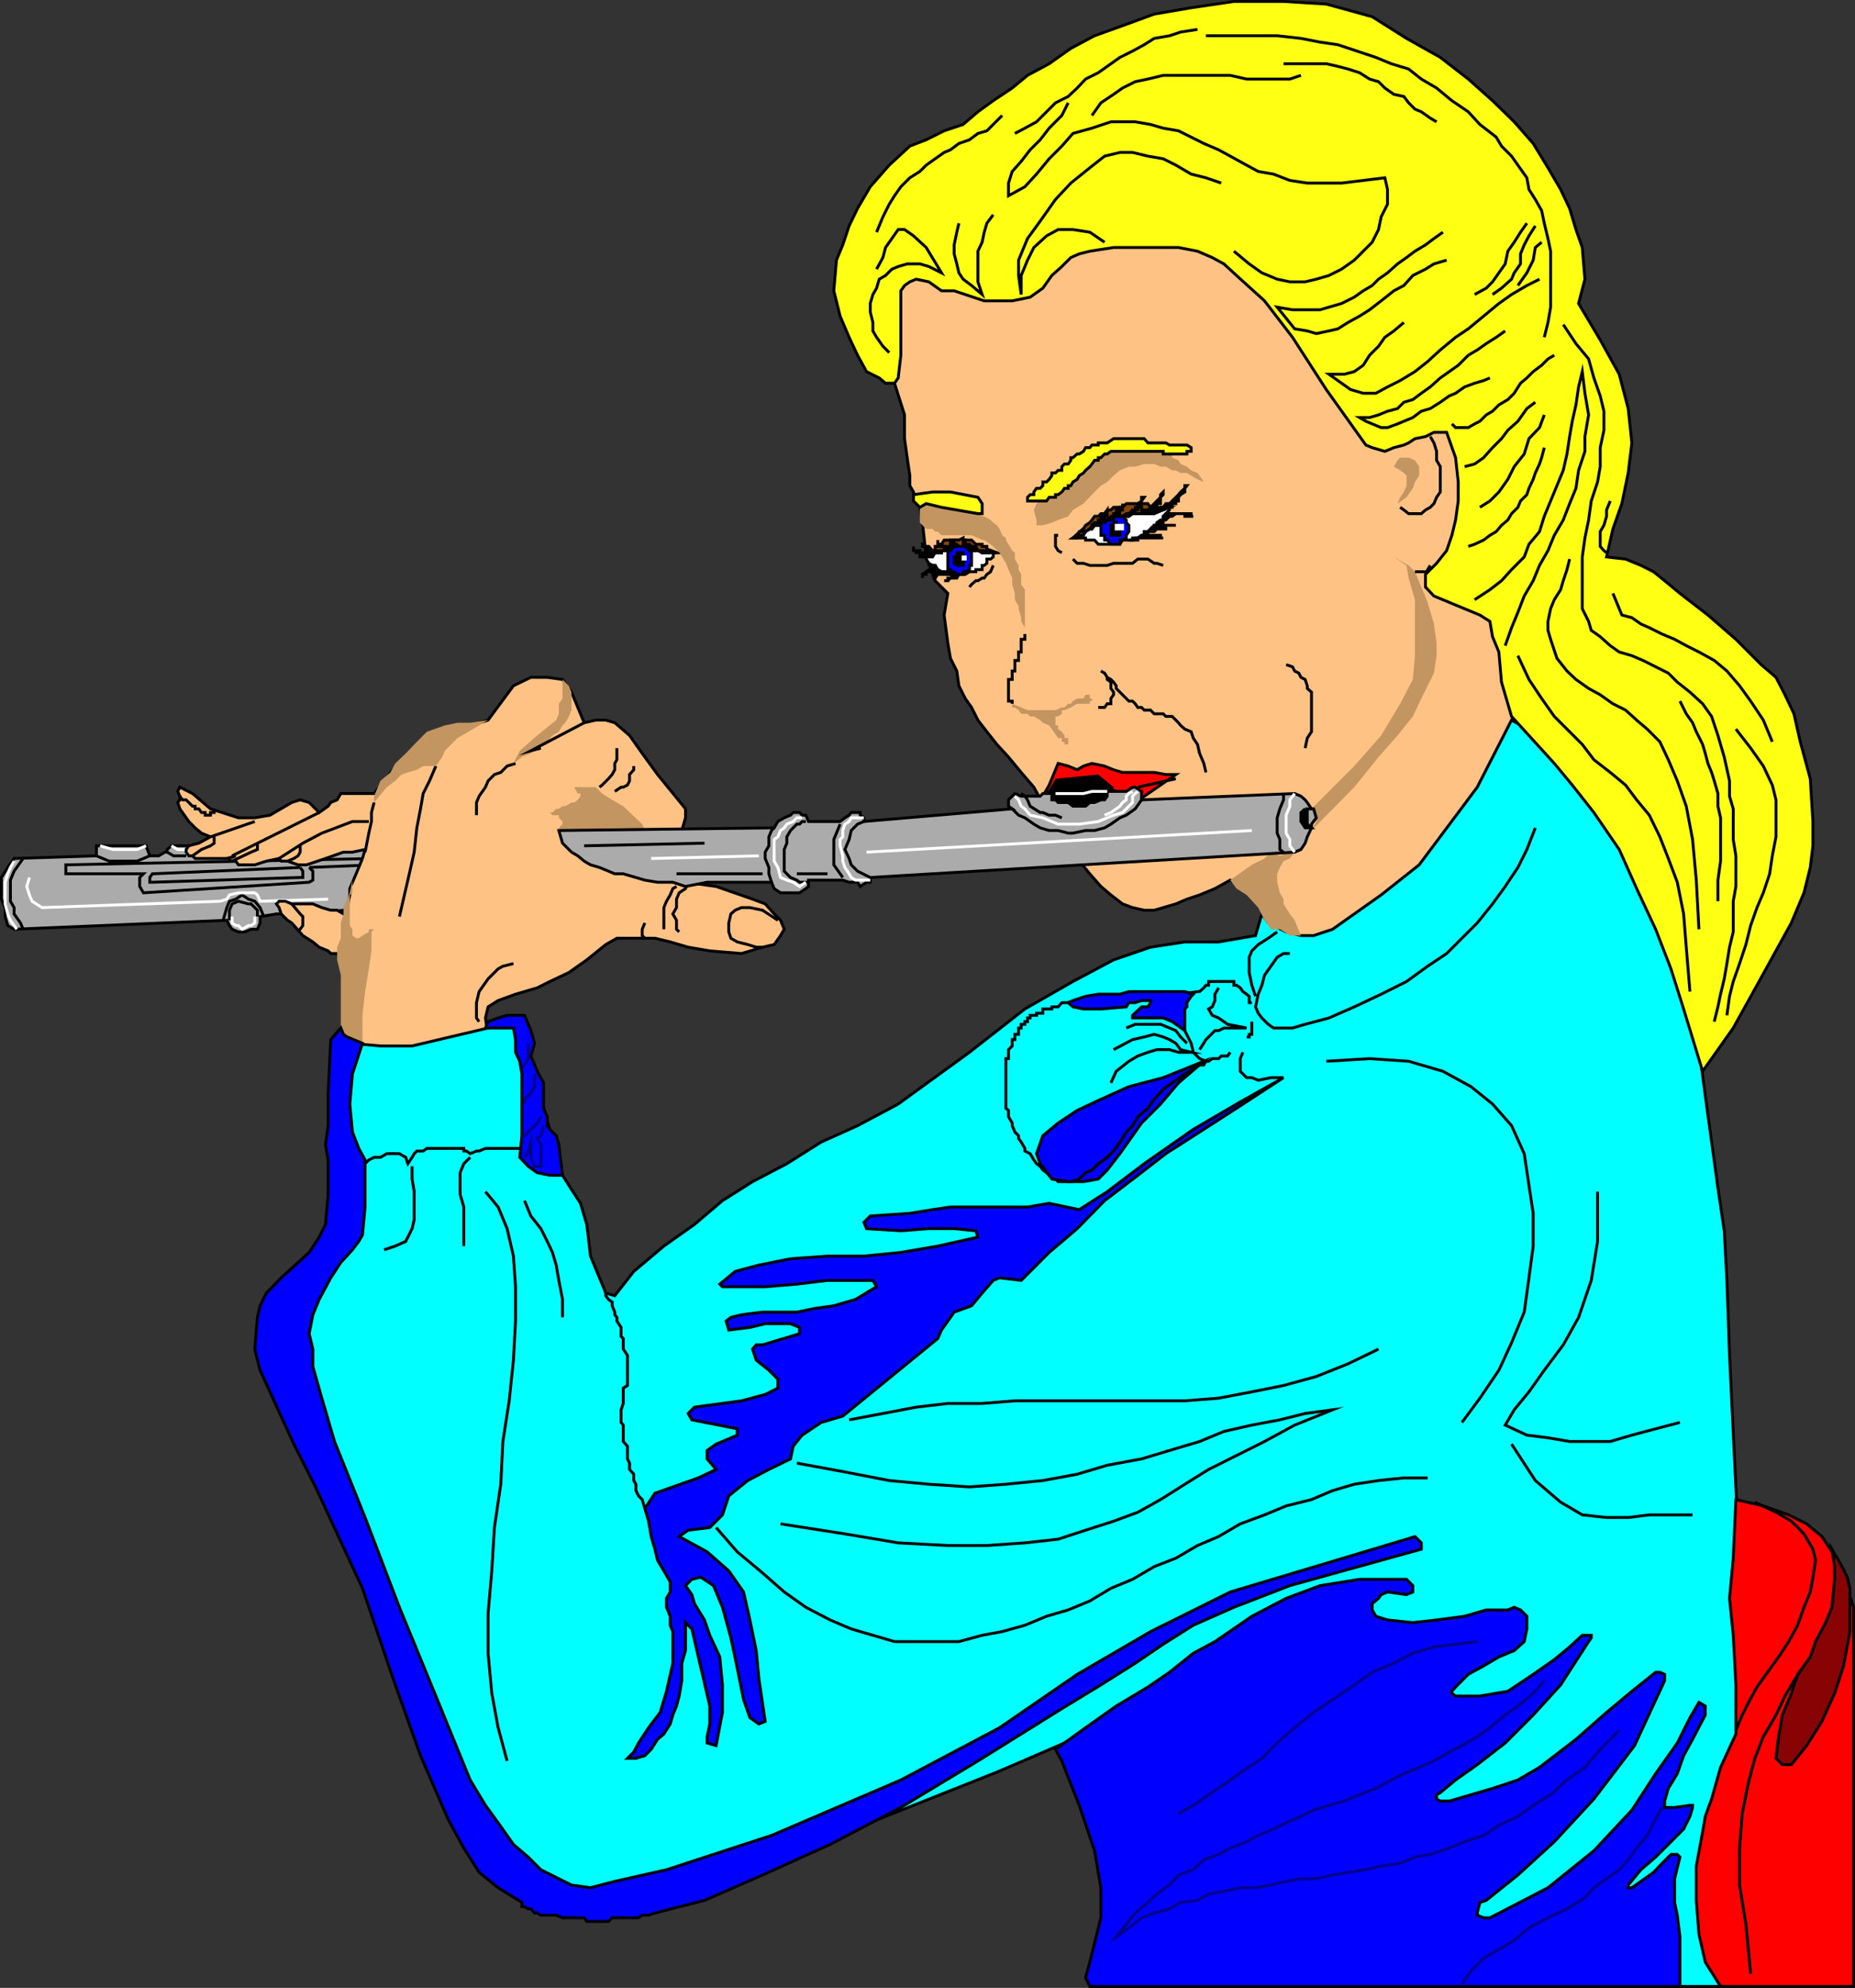 <svg xmlns="http://www.w3.org/2000/svg" width="351.442" height="376.442"><rect width="100%" height="100%" fill="#333333" stroke="none"/><path fill="#ababab" d="m73.971 158.971-34.097 1.2H32.47l-.8.699v.5h-.399l-1.2.699h-1.698l-.704-1.899h-9.398v1.899l-15.602.5-1.199 1.703-1.199 1.898v4.102l.7 1.598v1.699l.5 1.703 1.198.7 40.301-1.7.5 1 .5.7 1.2.5h1.203l1.199-.5h1.199l.5-1.2v-1.203l3.102-.5h2.898l17.5-1.2 1.2-12.898"/><path fill="none" stroke="#000" stroke-miterlimit="10" stroke-width=".544" d="m73.971 158.971-34.097 1.2H32.47l-.8.699v.5h-.399l-1.2.699h-1.698l-.704-1.899h-9.398v1.899l-15.602.5-1.199 1.703-1.199 1.898v4.102l.7 1.598v1.699l.5 1.703 1.198.7 40.301-1.7.5 1 .5.7 1.2.5h1.203l1.199-.5h1.199l.5-1.2v-1.203l3.102-.5h2.898l17.5-1.2zm0 0"/><path fill="none" stroke="#000" stroke-miterlimit="10" stroke-width=".544" d="M4.374 162.569 2.67 164.97l-.699 1.7v4l.7 1.199v1.199l1.203 1.703.5 1.2m52.5-11.699-28 1.2-.5.698v.899h.5l28-.899h.5v-1.199l-.5-.699"/><path fill="none" stroke="#000" stroke-miterlimit="10" stroke-width=".544" d="m58.573 164.272.699.7v1.698l-.7.399-31.402 2-.699-1.2v-1.699l.7-.699h-14.7v-1.699l58.403-1.203v1.203l-12.301.5m-16.301 10 .7-2.402.5-1.2 1.198-.398 1.204-.8 1.199.8 1.199.398 1 1.2.7 1.699"/><path fill="none" stroke="#000" stroke-miterlimit="10" stroke-width=".544" d="M48.772 173.569v-1.2l-1.2-1.199h-.5l-1.902-.5-1.199.5-.5 1.2v1.902m-15.097-12.203-1.204.5-1.199.5h-5.3l-2.399-1m17 0h-2.398l-1.204-.7"/><path fill="none" stroke="#fff" stroke-miterlimit="10" stroke-width=".544" d="m2.67 163.069-.699 1.203-.5 1.2-.5 1.597v4.101l.5 1.899.5 1.203 1.2 1.7m58.999-5.7-12.898.398-.5-1.199-.5-.402H45.17l-1.699.402-.5.801-1.199.398-33.8 1.2-1.9-1.2-.5-1.199-.5-1.601.5-1.7m22.098-6-1.699.7h-4.597l-2.403-.7m13.5 0 1.2.7h1.601m13 12.699v1.203l-.7.5h-.5l-1.198.7-.704-.7h-.5l-.699-.5v-1.203"/><path fill="#ffc285" d="m65.772 199.971-.7-17.5-1.198-1.902H62.67l-.5-.5-1.699-.7-1.199-1-1.898-1.199-2.102-2.398-.8-.5-1.2-1.203-.398-1.2-.5-.699.5-.5h1.199l1.199.5h4l1.7.7 1.698.5h1.204l1.199.699v-.7l.699-.5.5-2.398v-1.199l1.2-2.8.5-1.2.698-1.703.5-1.7-2.398.5h-1.7l-3.402 1.2-3.597 1.203H56.47l-2-.703h-1.199l-.398-.5-2.403.5-2.199.703H45.17l-.5-.703h-1.199v-.5l1.2-.5-1.7.5h-6l-.5-.5h-.699l-.5-.7v-.5l.5-.699 1.898-.5 2.204-1.199-1.704-.699-1.199-1-1.199-1.203-1.2-1.7-.5-.699-.402-1.199.403-.5v-.699l-.403-.902.403-.801 2.398 1.203 3.403 2.898 5.296 1.7h3.102l2.898-.5 4.102-2.399 1.602-.5 1.699.5 1.898 1.899 1.7-1.2.5-.699 1.203-.5.699-1.199h6.3l3.598-4.5 7.602-6 10.398-3.402 4.801-6.5 3.3-1.598h3.098l2.903.398 1.699 2.399 2.398 5.8 2.204-.5h1.898l1.7.5 2.8 2.403 2.398 3.398 2.903 4 5.3 6.5v1.7l-.703 2.402-.5 1.7-.5 1.898-1.199 5.8 8.7 1.2 6.902 2.402 2.398.898 1.7 1.899 1.203 1.203.699 1.7-.7 1.198-1.203 1.7-2.199.5-4 1.199-6-.5-4.097-.7-3.403-1-2.898-.699h-7.2l-2.101 1.2-3.602 2.902-3.398 2.398-3.602 1.7-2.398 1.199-4.102 1.203-3.296 1.2-1.903 1.198-.5 2.102.5 3.598-26.699 3.601"/><path fill="none" stroke="#000" stroke-miterlimit="10" stroke-width=".544" d="m65.772 199.971-.7-17.5-1.198-1.902H62.67l-.5-.5-1.699-.7-1.199-1-1.898-1.199-2.102-2.398-.8-.5-1.2-1.203-.398-1.2-.5-.699.5-.5h1.199l1.199.5h4l1.7.7 1.698.5h1.204l1.199.699v-.7l.699-.5.5-2.398v-1.199l1.2-2.8.5-1.2.698-1.703.5-1.7-2.398.5h-1.7l-3.402 1.2-3.597 1.203H56.47l-2-.703h-1.199l-.398-.5-2.403.5-2.199.703H45.17l-.5-.703h-1.199v-.5l1.2-.5-1.7.5h-6l-.5-.5h-.699l-.5-.7v-.5l.5-.699 1.898-.5 2.204-1.199-1.704-.699-1.199-1-1.199-1.203-1.2-1.7-.5-.699-.402-1.199.403-.5v-.699l-.403-.902.403-.801 2.398 1.203 3.403 2.898 5.296 1.7h3.102l2.898-.5 4.102-2.399 1.602-.5 1.699.5 1.898 1.899 1.7-1.2.5-.699 1.203-.5.699-1.199h6.3l3.598-4.5 7.602-6 10.398-3.402 4.801-6.5 3.3-1.598h3.098l2.903.398 1.699 2.399 2.398 5.8 2.204-.5h1.898l1.7.5 2.8 2.403 2.398 3.398 2.903 4 5.3 6.5v1.7l-.703 2.402-.5 1.7-.5 1.898-1.199 5.8 8.7 1.2 6.902 2.402 2.398.898 1.7 1.899 1.203 1.203.699 1.7-.7 1.198-1.203 1.7-2.199.5-4 1.199-6-.5-4.097-.7-3.403-1-2.898-.699h-7.2l-2.101 1.2-3.602 2.902-3.398 2.398-3.602 1.7-2.398 1.199-4.102 1.203-3.296 1.2-1.903 1.198-.5 2.102.5 3.598zm0 0"/><path fill="#ffc285" d="m252.471 184.67-10-8.699-2.199-2.902-2.398-3.598-4.801-2.8-2.903 1.601-2.898 1.2-2.398.8-2.102.898-2.398.7-1.704.5h-1.898l-2.2-.5-1.902-.7-2.199-1.699-1.898-1.601-2.102-2.399-2.398-2.902-2.403-3.598-2.898-4.601-2.898-5.301-2.403-2.797-2.398-2.902-2.2-2.399-1.902-2.402-1.699-2.2-1.2-2.398-1.198-1.699-1.204-2.402-.398-2.801-1.2-2.399-.5-2.898-.698-5.3.699-4.102-2.403-2.399-1.699-4.5-.699-6.5-.5-2.902-.7-1.2-.5-1.699-.698-1.199V90.07l-.5-3.399-.5-3.601v-4.5l-1.903-6 .7-16.297.5-2.902 1.203-7 1.199-6.5L277.47 43.47l6 68.899 1 7.699.7 7 .5 3.3.703 4.102 1.199 6.5 2.898 6.899-38 36.8"/><path fill="none" stroke="#000" stroke-miterlimit="10" stroke-width=".544" d="m252.471 184.67-10-8.699-2.199-2.902-2.398-3.598-4.801-2.8-2.903 1.601-2.898 1.2-2.398.8-2.102.898-2.398.7-1.704.5h-1.898l-2.2-.5-1.902-.7-2.199-1.699-1.898-1.601-2.102-2.399-2.398-2.902-2.403-3.598-2.898-4.601-2.898-5.301-2.403-2.797-2.398-2.902-2.2-2.399-1.902-2.402-1.699-2.2-1.2-2.398-1.198-1.699-1.204-2.402-.398-2.801-1.2-2.399-.5-2.898-.698-5.3.699-4.102-2.403-2.399-1.699-4.5-.699-6.5-.5-2.902-.7-1.2-.5-1.699-.698-1.199V90.07l-.5-3.399-.5-3.601v-4.5l-1.903-6 .7-16.297.5-2.902 1.203-7 1.199-6.5L277.47 43.47l6 68.899 1 7.699.7 7 .5 3.3.703 4.102 1.199 6.5 2.898 6.899zm0 0"/><path fill="#0ff" d="m308.471 162.069 4 8.601 5.301 12.301 3.602 11.7 1.699 12.8 2.398 17.5 1.2 8.098.5 9.402.5 14.2 3.101 64.5-.7 55h-122l1.2-5.801 1.7-7.7-.5-12.699-7.2-20.601-13.898 6-21.602 8.601-31.398 12.301-14.204 6-20.398-1.203-13.398-14.2-15.602-44.199-20.398-45.601 12.699-23.2 1.199-36.3 5.8.5h6l14.4-3.399 6-1.199 8.1 29.098 1.2 1.902 2.2 3.399 1.198 4 .704 6 2.898 7 1.7.5 3.6-4.598 5.7-4.8 5.8-4.102 5.302-4.5 5.699-3.598 6.5-3.402 6.5-4.098 6.898-3.102 7.7-4.101 13.5-9.797 10.5-8.203 9.101-5.2 7.7-4.097 7-2.402 6.5-1h6.402l7-1.2 1.199-4.101 1.199 1.703 3.398 1.7 2.801.698h2.403l3.597-1.199 3.403-2.402 5.796-4.098 7.204-5.699 11-14.703 6.5-12.7 6.199 3.403 9.398 12.2 2.403 2.898 2.398 3.601 1.7 3.598"/><path fill="none" stroke="#000" stroke-miterlimit="10" stroke-width=".544" d="m308.471 162.069 4 8.601 5.301 12.301 3.602 11.7 1.699 12.8 2.398 17.5 1.2 8.098.5 9.402.5 14.2 3.101 64.5-.7 55h-122l1.2-5.801 1.7-7.7-.5-12.699-7.2-20.601-13.898 6-21.602 8.601-31.398 12.301-14.204 6-20.398-1.203-13.398-14.2-15.602-44.199-20.398-45.601 12.699-23.2 1.199-36.3 5.8.5h6l14.4-3.399 6-1.199 8.1 29.098 1.2 1.902 2.2 3.399 1.198 4 .704 6 2.898 7 1.7.5 3.6-4.598 5.7-4.8 5.8-4.102 5.302-4.5 5.699-3.598 6.5-3.402 6.5-4.098 6.898-3.102 7.7-4.101 13.5-9.797 10.5-8.203 9.101-5.2 7.7-4.097 7-2.402 6.5-1h6.402l7-1.2 1.199-4.101 1.199 1.703 3.398 1.7 2.801.698h2.403l3.597-1.199 3.403-2.402 5.796-4.098 7.204-5.699 11-14.703 6.5-12.7 6.199 3.403 9.398 12.2 2.403 2.898 2.398 3.601zm0 0"/><path fill="none" stroke="#000" stroke-miterlimit="10" stroke-width=".544" d="M237.17 193.471v2.399h-.5v.5h-.5m-3.097 2.902-.5.7h-1.2l-.5.5h-1.203l-.699.5h-.5l-.398.698h-.801"/><path fill="none" stroke="#000" stroke-miterlimit="10" stroke-width=".544" d="m224.471 195.17 1.2 2.399.402 1.703 1.199 1.2 1.2.5"/><path fill="red" d="m328.874 283.971 5.199 1.2 4.8 1.699 3.399 1.699 2.898 2.402 1.903 2.899 1.699 3.601 1.2 3.301 1.198 3.598v71.8h-25.199l-2.898-4.601-1.2-5.297-.5-6.402v-6.5l1.2-6.5.5-2.899 1.199-3.3 1.7-6 2.902-6.301v-9.301l-.5-9.399-.704-7 .704-7.601.5-11.098"/><path fill="none" stroke="#000" stroke-miterlimit="10" stroke-width=".544" d="m328.874 283.971 5.199 1.2 4.8 1.699 3.399 1.699 2.898 2.402 1.903 2.899 1.699 3.601 1.2 3.301 1.198 3.598v71.8h-25.199l-2.898-4.601-1.2-5.297-.5-6.402v-6.5l1.2-6.5.5-2.899 1.199-3.3 1.7-6 2.902-6.301v-9.301l-.5-9.399-.704-7 .704-7.601zM114.772 244.87v.5l.5.699.7.5v.703l.5 1.2v.5l.402.5v.698l.796 1.2v1.699l.403.402v2l.8 1.2v5.699l-.8.5v2.902l-.403 1.2v2.398l.403.5v3.101l.8.899v2.402l.399.797v1.203l.8.898v1.2l.4.699v1.203l.5 1 .698.7.5 1.698"/><path fill="#fff" d="m210.971 96.569 10.602-.5v.5l-.7.703-.5.5v.7h-.5l-.703.5v.5h-.5l-1.898 1.898h-.5l-.7.5h-1v.402h-1.902l-.5.797h-4.097l-.7-.797h-1.703v-.402h-2.398l3.2-2.899 4.5-2.402"/><path fill="none" stroke="#000" stroke-miterlimit="10" stroke-width=".544" d="m210.971 96.569 10.602-.5v.5l-.7.703-.5.5v.7h-.5l-.703.5v.5h-.5l-1.898 1.898h-.5l-.7.5h-1v.402h-1.902l-.5.797h-4.097l-.7-.797h-1.703v-.402h-2.398l3.2-2.899zm0 0"/><path fill="#fff" d="M182.471 108.772h-2.898v-.5h-1.2l-.703-.402-.5-.801h-.5l-.699-.399-.5-.8v-.399l7-3.199 6.403 2.398h-.704v.801l-.5.399h-.699v.8l-.5.399h-.398v.8h-1.2v.403h-1.203l-.796.5h-.403"/><path fill="none" stroke="#000" stroke-miterlimit="10" stroke-width=".544" d="M182.471 108.772h-2.898v-.5h-1.2l-.703-.402-.5-.801h-.5l-.699-.399-.5-.8v-.399l7-3.199 6.403 2.398h-.704v.801l-.5.399h-.699v.8l-.5.399h-.398v.8h-1.2v.403h-1.203l-.796.5zm0 0"/><path fill="#00f" d="M210.971 103.069h1.2v-.797h.5l.703-.402v-.5l.5-.7v-1.199l-.5-.5v-.5l-.704-.699-.5-.5h-2.398v.5h-.5v.7l-.7.5v2.398h.7v.902h.5l.7.797h.5"/><path fill="none" stroke="#000" stroke-miterlimit="10" stroke-width=".544" d="M210.971 103.069h1.2v-.797h.5l.703-.402v-.5l.5-.7v-1.199l-.5-.5v-.5l-.704-.699-.5-.5h-2.398v.5h-.5v.7l-.7.5v2.398h.7v.902h.5l.7.797zm0 0"/><path fill="#00f" d="M181.67 108.772h.801v-.5h.403l.796-.402v-.801h.403v-2.797h-.403v-.8h-.796v-.403h-.403l-.8-.797h-.399v.797h-.5l-.7.402-.5.801v3.598h.5v.402h.7l.5.5h.398"/><path fill="none" stroke="#000" stroke-miterlimit="10" stroke-width=".544" d="M181.67 108.772h.801v-.5h.403l.796-.402v-.801h.403v-2.797h-.403v-.8h-.796v-.403h-.403l-.8-.797h-.399v.797h-.5l-.7.402-.5.801v3.598h.5v.402h.7l.5.5zm0 0"/><path d="M210.971 101.37h1.2v-1.9h-.7v-.5h-.5v.5h-.5v1.899h.5"/><path fill="none" stroke="#000" stroke-miterlimit="10" stroke-width=".544" d="M210.971 101.37h1.2v-1.9h-.7v-.5h-.5v.5h-.5v1.899zm0 0"/><path d="M181.67 107.069h.801v-.399l.403-.8h-.403v-1.2h-1.199v.801h-.5v1.2l.5.398h.398"/><path fill="none" stroke="#000" stroke-miterlimit="10" stroke-width=".544" d="M181.67 107.069h.801v-.399l.403-.8h-.403v-1.2h-1.199v.801h-.5v1.2l.5.398zm0 0"/><path fill="#fff" d="M182.471 105.87h.403v-.399h-.403v.399"/><path fill="none" stroke="#fff" stroke-miterlimit="10" stroke-width=".544" d="M182.471 105.87h.403v-.399h-.403zm0 0"/><path fill="#fff" d="M212.17 100.17h.5v-.699h-1.199v.7h.7"/><path fill="none" stroke="#fff" stroke-miterlimit="10" stroke-width=".544" d="M212.17 100.17h.5v-.699h-1.199v.7zm0 0"/><path fill="#884304" d="M203.272 101.87h.8v-.5h1.2l.398-.7.801-.5h.403l.5-.699h.699v-.5h1.199l.5-.5h.7l.5-.699h2.902l.699-.5h4.097l.5-.703h1.204l1.199-.5h-3.602l-.5-.7h-4.097l-.704.7h-1.699l-.5.5h-.699l-.5.703h-.7l-.5.5h-.698l-.5.7-.403.5-.8.5-.399.698v.5h-.8l-.4.7-.8.5"/><path fill="none" stroke="#000" stroke-miterlimit="10" stroke-width=".544" d="M203.272 101.87h.8v-.5h1.2l.398-.7.801-.5h.403l.5-.699h.699v-.5h1.199l.5-.5h.7l.5-.699h2.902l.699-.5h4.097l.5-.703h1.204l1.199-.5h-3.602l-.5-.7h-4.097l-.704.7h-1.699l-.5.5h-.699l-.5.703h-.7l-.5.5h-.698l-.5.7-.403.5-.8.5-.399.698v.5h-.8l-.4.7zm0 0"/><path fill="#884304" d="M175.471 105.471h1.2l.5-.8h1.203v-.399h1.699l.699-.8h2.102l.796.8h1.602l.8.398h2.802-.704l-.5-.398h-.699v-.8h-.898v-.403h-1.2l-.8-.797h-1.602v-.402l-.8.402h-2.797l-.5.797h-.704v.402h-.5v.801h-.5l-.699.398-.5.801"/><path fill="none" stroke="#000" stroke-miterlimit="10" stroke-width=".544" d="M175.471 105.471h1.2l.5-.8h1.203v-.399h1.699l.699-.8h2.102l.796.8h1.602l.8.398h2.802-.704l-.5-.398h-.699v-.8h-.898v-.403h-1.2l-.8-.797h-1.602v-.402l-.8.402h-2.797l-.5.797h-.704v.402h-.5v.801h-.5l-.699.398zm0 0"/><path d="M175.471 105.471h-1.199v-.8h-.7v-.399h-.5v-.8.8h1.2v.398h2.898v-.398h-1.699v-.8h-.699v-.403l.7.402h.5l.698.801h2.903-.7v-.8h-1.203v-1.2.797h.704l.5.402h2.398l-.5-.402h-.7v-.797h.7v.797h.5l.398.402h2.403-.403v-.402h-1.199v-.797h.403v.797h.796l.403.402h.8l.399.801h1.2l.5.398h.698-1.597v-.398h-2.403l-.796-.8h-2.102l-.7.8h-1.698v.398h-1.204l-1.699.801"/><path fill="none" stroke="#000" stroke-miterlimit="10" stroke-width=".544" d="M175.471 105.471h-1.199v-.8h-.7v-.399h-.5v-.8.8h1.2v.398h2.898v-.398h-1.699v-.8h-.699v-.403l.7.402h.5l.698.801h2.903-.7v-.8h-1.203v-1.2.797h.704l.5.402h2.398l-.5-.402h-.7v-.797h.7v.797h.5l.398.402h2.403-.403v-.402h-1.199v-.797h.403v.797h.796l.403.402h.8l.399.801h1.2l.5.398h.698-1.597v-.398h-2.403l-.796-.8h-2.102l-.7.8h-1.698v.398h-1.204zm0 0"/><path d="M177.17 107.069h-.5v.8h-.699l-.5.403-.699.5v.7-.7h.7v-.5h2.902v.5h-1.204v.7h-.5.5l.5-.7h3.102l-.7.7h-.5v.5h-.698.699l.5-.5h1.199l.398-.7h1.204-3.301l-.7-.5h-.5l-.703-.402h-.5v-.801"/><path fill="none" stroke="#000" stroke-miterlimit="10" stroke-width=".544" d="M177.17 107.069h-.5v.8h-.699l-.5.403-.699.5v.7-.7h.7v-.5h2.902v.5h-1.204v.7h-.5.5l.5-.7h3.102l-.7.7h-.5v.5h-.698.699l.5-.5h1.199l.398-.7h1.204-3.301l-.7-.5h-.5l-.703-.402h-.5zm0 0"/><path d="M221.573 96.069h.5v-.7h.699v-.5h.5v-.699l.398-.5.801-.5v-.699l.403-.5h-.403v.5l-.8.7-.399.5-1.7 1.699h-.698l-.5.699h-.5l-.704.5h-1.199.7v-.5h.5v-.7h.703V94.17l.5-.5v-.5l-.5.5v.5l-.704.7-1.699 1.699h-1.199v.703h-1.7.5v-.703h.5v-.5h.7v-1.2l.5-.699h-.5v.7l-.7.5v.699h-.5v.5h-.5l-.698.703h-.5l-.704.5h-1.199v-.5h.7v-.703h.5v-1.2.7h-.5v.5h-.7v.703h-.5v.5h-.5l-.699.7h-.5l-.7.5v-.5h.7v-.7h.5v-1.203l-.5.703v.5h-.7v.7h-.5v.5h-.698l-.5.5-.403.698-.8.5.8-.5h.403l.5-.699h.699v-.5h1.199l.5-.5h1.2v-.699h2.902l.699-.5h4.097l2.903-1.203"/><path fill="none" stroke="#000" stroke-miterlimit="10" stroke-width=".544" d="M221.573 96.069h.5v-.7h.699v-.5h.5v-.699l.398-.5.801-.5v-.699l.403-.5h-.403v.5l-.8.7-.399.5-1.7 1.699h-.698l-.5.699h-.5l-.704.5h-1.199.7v-.5h.5v-.7h.703V94.17l.5-.5v-.5l-.5.5v.5l-.704.7-1.699 1.699h-1.199v.703h-1.7.5v-.703h.5v-.5h.7v-1.2l.5-.699h-.5v.7l-.7.5v.699h-.5v.5h-.5l-.698.703h-.5l-.704.5h-1.199v-.5h.7v-.703h.5v-1.2.7h-.5v.5h-.7v.703h-.5v.5h-.5l-.699.7h-.5l-.7.5v-.5h.7v-.7h.5v-1.203l-.5.703v.5h-.7v.7h-.5v.5h-.698l-.5.5-.403.698-.8.5.8-.5h.403l.5-.699h.699v-.5h1.199l.5-.5h1.2v-.699h2.902l.699-.5h4.097zm0 0"/><path d="M220.874 97.272h4.796v.5h.403-1.602v-.5h-1.699l-.7.5h-.5l-.698.7h-.5v.5l-1.204.5h3.602-1.898v.698h-1.704l-.5.5h-1.199v.7h-.699 3.102v.5h.5-4.801v.402h-1.7.7l.5-.402h.5l.699-.5h.5v-.7h.7l.5-.5h.698v-.699h.5l.704-.5.5-.5v-.699l.5-.5"/><path fill="none" stroke="#000" stroke-miterlimit="10" stroke-width=".544" d="M220.874 97.272h4.796v.5h.403-1.602v-.5h-1.699l-.7.5h-.5l-.698.7h-.5v.5l-1.204.5h3.602-1.898v.698h-1.704l-.5.5h-1.199v.7h-.699 3.102v.5h.5-4.801v.402h-1.7.7l.5-.402h.5l.699-.5h.5v-.7h.7l.5-.5h.698v-.699h.5l.704-.5.5-.5v-.699zm0 0"/><path fill="#c29561" d="m233.073 166.67.699-.5 3.398-2.398 2.403-1.203 1.199-1.2 1.7.7 1.902-.7h.898l-.898 1.2-1.204.5-.699 1.203-.5 1.2v1.597l.5 2 .7 1.203v.898l1.203 1.899.898 1.203 1.2 2.898h-2.098l-1.903-1.199h-1.699l-1.2-1.699-1.198-2.402-2.204-2.399-1.898-1.199-1.2-1.602m15.399-12.8h.403l.5 1.699-.903 1.703 8.102-8.203 4.597-5.7 3.602-4.097 2.898-3.602 1.602-3.398 1.2-2.402 1.198-2.399.5-3.3v-2.399l-.5-3.602-1.199-4.101-2.398-5.797-.403-.402-.796-.801-2.801-1.598 2.398 1.598.403 2.402 1.199 4.098v10.601l-.403 4.5-2.398 4.602-3.602 6-5.097 5.797-8.102 8.101v.7"/><path fill="none" stroke="#000" stroke-miterlimit="10" stroke-width=".544" d="M268.073 108.272h2.398v-.402l.5-.801m-5.699-11 .7.5.902.703h2.398l.8-.703.9-.5.698-.7.5-1.199.704-1v-4.8l-.704-1.2v-1.699l-.5-1.601-.699-1.2"/><path fill="#c29561" d="m264.073 88.37.699-1.2.5-.5h1.602l1.199.5.8 1.2v1.699l-.8 1.203-.403 1.2-1.199 1.698-1.699 1.2.5-1.2.7-1 .5-1.199V90.07l-.5-.5-.7-.5-1.2-.7"/><path fill="none" stroke="#000" stroke-miterlimit="10" stroke-width=".544" d="m243.67 125.87 1.204.402.398.797.8.402.4.801.8.398.398 1.2v.5l.801.699v7.5l-.8 1.203-.399 1.898m-18.801 4.602-.398-1.703-.801-1.899-.398-1.699-.801-1.199-.403-1.203-1.199-.5-.8-.7-.399-.5-1.2-1.199h-1.198l-.5-.5h-1.704l-.699-.699h-1.199l-.5-.5h-.7l-.5-.699-.5-.5h-.698l-2.403-2.402v-.5l-.5-.7-.5-.5-.699-.398-.5-.8-.7-.403.7.402.5.801v.398l.7.5v1.2l.5.699v.5l-.5.703v1h-.7l-.5.7h-1.2"/><path fill="#c29561" d="M204.073 133.272h2.398v-.5h.403v-.5h-.403v-.703h-.8l-.399.703h-1.2l-.8.5-.398.5h-.5l-.704.7h-.5l-1.199.5h-5.3l-1.2-.5-1.699-.7v.7h.5l.7.5.5.698h1.198l.5.5h.704l1.199.7.5.5 1.199.5.5.699 1.2 1.703h.698v.7h.5v.5h.704v-1.2h-.704v-.5l-.5-.703-.699-.5v-.7h-.5v-1.699h.5l.7-.5v-.699h.5l1.203-.5 1.199-.699"/><path fill="none" stroke="#000" stroke-miterlimit="10" stroke-width=".544" d="M194.17 120.069v1h-.699v2.402h-.5v1.598h-.699v2h-.5v1.601h-.7v4.102h.7v.5"/><path fill="#c29561" d="M194.17 118.87v-7.2l-.699-1v-1.898l-.5-.902v-.801l-.699-1.2v-1.199l-.5-.398-.7-1.203-.5-.797v-.402l-.698-.5-.5-1.2-.5-.699-.704-.5-.5-.5-1.199-.699h-.398l-.801-.5-6.898-3.102-4.102 1.899v2.902l1.2 1.2h1.198l.5.5h.5l.704.699h5.699l1.199.5.8.402h.4l1.198.797.5.402 1.204 1.2.5.8.699 1.2.5 1.199.699 1.601v1.2l.5 1.699v1.199l.7 1.203v.5l.5 1.7v.698l.698 1.2v1.199-1.2"/><path fill="none" stroke="#000" stroke-miterlimit="10" stroke-width=".544" d="m188.17 107.069-.5 1.203-.699.5-.5.7h-.398l-.801.5h-.398l-.801.698-.403.5m19.602-5.3.8.8h1.2l1.2.399h3.3l1.2-.399h3.6l1-.8h1.9l1.198.8h.5l1.204.399m-19.903-5.699h-.5v2.101l.5.801.7.398"/><path fill="#c29561" d="m197.073 94.87 9.398-8.899 6.903-1.699 8.699 1.7v.698l1.199.5.398.7 1.204.5.796.699 1.204.5.398.5.8 1.203-1.198-.5-1.204-.703-.796-.5h-1.204l-.898-.5h-.7l-1.198-.7h-1l-1.204-.5h-1.898l-1.7.5h-1.198l-1.704.7-1.199 1-1.199 1.203-1.2.7-1.698 1.698-1.602 1.7-2 1.199-.898 1.203-1.903.7-1.199.5-1.7.5h-1.198v-1l-.5-1.903.5-1.2.699-.5m-74.903 62.403h-16.296v-.5l.699-.703v-.5l-.7-.7v-.5h-1.203l-.5-.5h.5l.704-.699h.5l.699-.5h.5l1.199-.699h.5l.7-.5.5-.699v-.5h-.5l-.7-1.203h-.5 4.602l1.199 1.203 1.898 1.2 2.102 1.198 3.597 3.399.5 1.203"/><path fill="none" stroke="#000" stroke-miterlimit="10" stroke-width=".544" d="M120.073 145.069v.703l-.801.898v1.2l-.398.8-.801.399h-.403l-1.199.8m.403-8.199v2.2l-.403.699v1.203l-.5.898-.699.801-1.2 1.2-.5.398m33.802 25.203-2.903-1.902-2.398-.5h-1.602l-1.199.5-.8.699-.4 1.703v1.7l.4 1.198 1.198.7 2 .5 1.602.5h1.2m-15.802-2.899-.5-.5v-1.699l-.699-1.203.7-1.2v-1.597l.5-1.203 1.203-.797.5-1.203m-4.602 8.902v-4.101l.5-1.2.7-1.199.5-1.199.698-.402m-6 9.8-.5-.5v-1.199l.5-1.199m-31.398 18.699-.5-.699v-2.902l.5-2.098 1.7-2.402.698-.7 1.204-1.199.898-.5 2-.5"/><path fill="#c29561" d="m65.772 170.272.5-1.203.5-2.399v2.399l-.5.402v5.801l.5.7v1.198l.7.5h.5l.698-.5 1.204-.699v-.5h1l-.5.5v3.598l-.5 3.402-.704 4.301-.5 4.5v5.297h-4.097V184.67l-.7-2.898v-2.402l.7-1.7v-2.898l.5-1.703v-1.2l.699-1.597"/><path fill="none" stroke="#000" stroke-miterlimit="10" stroke-width=".544" d="m75.67 173.569 1.602-6.899 1.2-5.3.5-4.598.698-3.602.5-2.898 1.204-2.402 1.199-2.801m15.097-.5-1.597.5-1.2 1.203-1.203.398-1.199 1.2-.5 1.199-1.199 1.703-.5 1.2v2.398"/><path fill="#c29561" d="m100.573 142.67 3.097-2.199 1-1.199 1.204-.703.699-1.2.5-.5.699-1.199.5-1.199v-3.402l-.5-1.2-1.2-1.199v3.602l-.698 1v1.898l-.5 1.2-3.602 2.902-3.3 2.898-1.2 2.399 1.602-1.2 1.699-.699"/><path fill="none" stroke="#000" stroke-miterlimit="10" stroke-width=".544" d="m110.67 136.87-10.097 5.3 1.898-.5"/><path fill="#c29561" d="M81.374 145.069H80.17l-1.199.703-1.699.5-1.2.398-1.198 1.2-1.602 1.199-2.398 2.902v-1.199l.699-1.703.5-1.2 1.898-1.597.903-1.703 2-1.899 2.097-2.199 1.903-1.902 3.398-1.2 2.398-.5h2.403l3.398-.5-5.8 3.403-2.399 2.398-.5 1.2-1.2 1.699h-1.198"/><path fill="none" stroke="#000" stroke-miterlimit="10" stroke-width=".544" d="m52.874 162.569 4.5-2.899 3.597-1.898 5.801-2.203h3.102m-.704 5.801.704-3.598.5-2.203v-1.7l.5-1.898"/><path fill="none" stroke="#000" stroke-miterlimit="10" stroke-width=".544" d="m54.471 163.069 1.2-.5.8-.5.403-.7v-1.199m-12.903 1.899 16.5-8.2m-11.699 5.801v1.2l-1.2.5-3.6 1.699m-4.098-4.598 8.398-2.902m-7.699-2.399v.7h-.7v.5h-1v-.5h-.703l-.5-.7h-.699v-.5h-.5l-1.199-1.199h-.7l-.5-.699m2.399 11.297 1.7-1.2 1.703-.699.699-.5v-1.199m14.699 12.699 1.602 1.899.5.5v1.703l-.903 1.2"/><path fill="#ffff13" d="m178.374 55.069-2.403-1.7-2.398-.5-1.2.5-1 .7-.703 1v12.203l-.5 4.297-.699 1h-1.699l-1.2-1-2.402-1.2-1.699-3.097-1.597-3.402-1.704-4-1.199-4.801.5-5.797 1.2-2.902 1.203-3.598 1.597-3.3 2.403-4.102 3.597-4.098 3.903-3.602 3.097-1.199 3.403-1.699 3.597-1.203 2.801-2.399 2.898-2.101 3.602-2.399 2.898-2.398 4.102-2.203 4.102-2.899 4.5-2.398 5.296-1.902 6-2.2 7-1.199 8.102-1.199h9.398l8.102.5 8.7 2.398 6.5 4.102 6.402 3.598 5.296 4.101 4.602 4.098 4.102 4 3.597 4.101 2.801 4.602 2.398 4.098 1.704 3.601 1.199 4 1.199 3.399.5 6-1.2 4.601 4.098 6.899 3.602 6.5 1.7 6.5.698 6.5-.699 5.699-1.199 5.8-1.7 4.801-1.198 5.301 3.597.399 2.903 1.199 2.398 1.203 2.102 1.7 2.898 2.398 5.3 4.101 5.302 4.598 4.796 4.8 2.801 2.403 1.7 3.297 1.703 3.601 1.199 5.301 1.898 7 .5 8.098v4.601l-.5 4.102-1.199 4.797-2.398 5.703-6.5 11.797-4.5 8.101-5.801 8.2-3.602-11.801-2.398-7.598-2.903-7.5-3.597-7.699-3.301-7.402-4.8-7-4.098-5.2-3.403-4.101-8.097-8.899-1.903-6.5-.5-5.699-1.199-2.902-.5-2.899-1.898-1.199-2.903-1.199-2.898-1.203-2.903-1.2-1.597-1.699v-2.398l2.097-2.102 1.903-2.398 1-2.902.699-2.899.5-3.601v-3.598l-.5-4.602-1.7-4.8h-2.402l-1.597.8-2 .399-1.2.8-.902.403-1.898.5-1.7.7-2.402-.7-1.199-.5-7.5-10.5-6.398-9.902-5.301-6.899-5.301-4.8-2.398-2.2-2.204-1.199-2.796-1.203-3.602-.7h-12.3l-4.5.7-2 .5-1.598.703-1.704 1.7-1.898 1.698-1.7 2.399-2.402 1.703-3.398.7h-5.3l-5.7-1.903h-2.398"/><path fill="none" stroke="#000" stroke-miterlimit="10" stroke-width=".544" d="m178.374 55.069-2.403-1.7-2.398-.5-1.2.5-1 .7-.703 1v12.203l-.5 4.297-.699 1h-1.699l-1.2-1-2.402-1.2-1.699-3.097-1.597-3.402-1.704-4-1.199-4.801.5-5.797 1.2-2.902 1.203-3.598 1.597-3.3 2.403-4.102 3.597-4.098 3.903-3.602 3.097-1.199 3.403-1.699 3.597-1.203 2.801-2.399 2.898-2.101 3.602-2.399 2.898-2.398 4.102-2.203 4.102-2.899 4.5-2.398 5.296-1.902 6-2.2 7-1.199 8.102-1.199h9.398l8.102.5 8.7 2.398 6.5 4.102 6.402 3.598 5.296 4.101 4.602 4.098 4.102 4 3.597 4.101 2.801 4.602 2.398 4.098 1.704 3.601 1.199 4 1.199 3.399.5 6-1.2 4.601 4.098 6.899 3.602 6.5 1.7 6.5.698 6.5-.699 5.699-1.199 5.8-1.7 4.801-1.198 5.301 3.597.399 2.903 1.199 2.398 1.203 2.102 1.7 2.898 2.398 5.3 4.101 5.302 4.598 4.796 4.8 2.801 2.403 1.7 3.297 1.703 3.601 1.199 5.301 1.898 7 .5 8.098v4.601l-.5 4.102-1.199 4.797-2.398 5.703-6.5 11.797-4.5 8.101-5.801 8.2-3.602-11.801-2.398-7.598-2.903-7.5-3.597-7.699-3.301-7.402-4.8-7-4.098-5.2-3.403-4.101-8.097-8.899-1.903-6.5-.5-5.699-1.199-2.902-.5-2.899-1.898-1.199-2.903-1.199-2.898-1.203-2.903-1.2-1.597-1.699v-2.398l2.097-2.102 1.903-2.398 1-2.902.699-2.899.5-3.601v-3.598l-.5-4.602-1.7-4.8h-2.402l-1.597.8-2 .399-1.2.8-.902.403-1.898.5-1.7.7-2.402-.7-1.199-.5-7.5-10.5-6.398-9.902-5.301-6.899-5.301-4.8-2.398-2.2-2.204-1.199-2.796-1.203-3.602-.7h-12.3l-4.5.7-2 .5-1.598.703-1.704 1.7-1.898 1.698-1.7 2.399-2.402 1.703-3.398.7h-5.3l-5.7-1.903zm0 0"/><path fill="#ffff13" d="m185.272 97.272-6.898-1.203-2.903-.7-1.199.7-1.2-1.2V93.67l3.598-.5h3.403l5.199 1 .8 1.2v1.902h-.8"/><path fill="none" stroke="#000" stroke-miterlimit="10" stroke-width=".544" d="m185.272 97.272-6.898-1.203-2.903-.7-1.199.7-1.2-1.2V93.67l3.598-.5h3.403l5.199 1 .8 1.2v1.902zm0 0"/><path fill="#ffff13" d="M195.874 93.67v-.5l.5-.699h.699l.5-.5v-.699h.699l.5-.5.5-.703v-.5h.7l.5-.5h.698v-.7l.5-.5h.704l.5-.699v-.5h.398l.8-.699h.4l.8-.5.398-.699h.801l.403-.5h1.199v-.402h1.699l1.2-.801h5.8l.7.8h3.402l.699.403h3.3l.797.5v.7h-.796v.5h-4.5v-.5h-9.903l-.699.5h-.5l-.7.698h-.5v.5h-.698l-.5.7-.403.5-.8.699-.399.5-.8.5-.4.703-.8.5-.398.7h-.5v.5h-.704l-.5.698-.699.5h-.5v.5h-1.199l-.5.7h-3.602v-.7l.5-.5h.704"/><path fill="none" stroke="#000" stroke-miterlimit="10" stroke-width=".544" d="M195.874 93.67v-.5l.5-.699h.699l.5-.5v-.699h.699l.5-.5.5-.703v-.5h.7l.5-.5h.698v-.7l.5-.5h.704l.5-.699v-.5h.398l.8-.699h.4l.8-.5.398-.699h.801l.403-.5h1.199v-.402h1.699l1.2-.801h5.8l.7.8h3.402l.699.403h3.3l.797.5v.7h-.796v.5h-4.5v-.5h-9.903l-.699.5h-.5l-.7.698h-.5v.5h-.698l-.5.7-.403.5-.8.699-.399.5-.8.5-.4.703-.8.5-.398.7h-.5v.5h-.704l-.5.698-.699.5h-.5v.5h-1.199l-.5.7h-3.602v-.7l.5-.5zm-27.403-26.898-1.199-1.203-1.2-1.7-.698-1.199v-1.6l-.5-2v-1.6l.5-1.699.699-1.203.5-1.7 1.199-.699 1.2-1.199 1.198-.5 1.704-.5h2.398l1.7.5 2.402 1.2-2.903-4.801-2.398-2.2-1.7-1.199h-1.203l-2.398 3.399-.5 1.902-1.2 2.2m.001-7 1.199-2.902 1.2-2.399 1-1.601 1.198-1.7 1.704-1.699 1.898-1.199 1.2-1.199 1.698-1.203 1.704-1.2 1.199-.5 1.597-1.199 2-.699 1.602-1.199 1.7-.5 1.198-1.203 1.704-1.7m-8.204 20.403-.398 1.7-.5 2.398v1.699l.5 1.902.398 1.7.801 1.199 1.602 1.199 2 1.703-.801-2.402v-5.801l.8-1.7.4-1.898.5-1.699 1.198-1.602m14.204-21.199-1.204 2.399-2.398 2.402-1.7 2.2-1.902 1.898-1.699 2.199-1.699 1.902-.7 2.2v2.398l3.098-1.7 2.204-2.398 2.398-2.902 2.398-2.399 2.102-2.398 3.602-1 3.597-1.203h4.602l2.898.5 2.403.703 2.898.5 2.398 1.2 2.403 1.198 2.8 1.2 2.2 1.199 3.097 1.703 2.204 1.2 2.898.5 3.102 1.198 3.296.5h6.5l8.204-1 .5 2.2v2.8l-1.204 2.399-.5 2.402-1.199 2.399-1.699 1.699-1.7 1.703-2.402 1.7-2.398 1.198-2.398.7-2.102.5h-2.898l-2.403-.5-2.898-1.2-2.403-1.699-2.898-2.402"/><path fill="none" stroke="#000" stroke-miterlimit="10" stroke-width=".544" d="m231.374 34.67-2.903-1-2.8-.699-2.899-1.699-2.398-1.203-2.903-.5-2.898-.7h-2.403l-2.898.7-2.8 2.203-3.598 2.898-2.903 3.102-2.898 4.098-2.403 3.3-1.699 4.102v2.898l.5 3.602V52.17l1.2-2.898 1.203-2.402 2.398-2.2 2.2-1.199h2.8l3.2.5 2.8 1.899m-2.398-24 1.699-2.399 2.398-1.601 1.7-1.2 2.402-1.199 2.398-.5 2.903-.699h12.699l3.097.7h8.204l2.097-.7m-54.199 11 1.898-1 2.204-1.203 3.597-3.598 2.403-1.199 1.699-1.602 1.597-1.699 2.403-1.199 1.699-1.203 2.398-1.7 2.403-1.199 2.199-1.199 1.898-1.199 2.903-.5 2.097-.703 3.204-.5"/><path fill="none" stroke="#000" stroke-miterlimit="10" stroke-width=".544" d="M228.471 6.772h13.5l4.5.5 3.602.7 3.398.5 3.602 1.198 3.597 1.2 2.903 1.199 3.3 1 2.399 1.902 2.898 1.7 2.903 2.398 3.097 2.101 2.204 2.399 3.097 2.402 1 1.7 1.903 1.898 1.199 1.703 1.699 2.398.398 2.2 1.204 1.902 1.199 2.098.5 2.402.699 2.898.5 2.399V58.17l-.5 2.899-.7 2.8"/><path fill="none" stroke="#000" stroke-miterlimit="10" stroke-width=".544" d="m273.374 43.971-1.704 1.2-1.597 1.199-2 1.199-1.602 1.203-1.699 1.2-1.898 1.698-1.704 1.2-1.199 1.199-1.699 1-1.7 1.203-2.402 1.2-2.398.698-1.7.5h-5.198l-2.903-.5 1.7 2.102 1.601 2 2.398.398 1.704.5 2.398-.5 1.7-.398 1.902-1.203 2.199-1.2 1.898-1.199 2.2-1.699 2.402-1.902 1.898-1 1.7-1.899 2.402-1.199 1.597-1 2.403-.699m5.301 6.5 2.199-1.203 1.199-1.2 2.398-3.398.5-2.402 1.204-1.7 1.199-1.898 1.199-1.699m-6.5 13.5 1.7-1.203 1.902-1.7.5-1.199 1.199-1.699V48.07l.699-1.7.898-1.699 1.204-1.898m-3.301 11.296 1.699-2.399 1.2-2.398.402-2.402 1.199-1M243.17 12.069h8.102l2.2.5 1.902.5 2.199.703 1.898 1.2 1.7.5 1.203 1.198 1.699 1.2 1.898.402.903 1.2 1.199 1.198 1.199.5 1.7 1.2 1.198.699m13 39.601-1.699 1.2-1.898 1.199-1.7 1.203-1.703 1-1.898 1.898-3.398 2.399-1.903 1.703-1.699 1.2-1.602 1.198-1.699.5-1.199 1.2-1.898.5-1.704.699-1.699.5h-1.898l1.199.703 1.2.5 1.698.7h1.204l1.898-.7 1.2-.5 1.698-.703 1.602-1.2 1.7-.5 1.902-1.199 1.699-1.199 1.199-.5 1.7-1.199 1.902-.703 1.699-.5 1.199-.5"/><path fill="none" stroke="#000" stroke-miterlimit="10" stroke-width=".544" d="m265.971 61.069-1.898 1.601-1.7 1.2-1.203 1.699-1.699 1.703-1.199 1.898-1.7 1.2-1.902.5h-2.898l2.398 1.699 1.704 1.203 2.398.7h2.398l2.204-1.2 2.398-1.203 2.8-1.7 2.4-1.898 2.402-2.199 2.898-2.402 2.398-1.598 2.903-2.402 2.898-2.399 2.403-1.699 2.898-1.703 2.398-1.2m-16.597 27.403.699.7h2.398l1.204-.7 1-.5 1.199-1.203 1.199-.7 1.2-1.199 1.698-1 1.204-1.199 1.199-1.902 1.199-1 1.2-1.2 1.6-1.199 1.2-1.199 1.2-.699M277.471 88.37l1.903-.5 1.699-1.2 1.699-1.898 1.7-1.703 1.198-1.598 1.903-1.699 1.699-2.402 1.602-1.2m-10.5 19.899 1.898-1.2 1.7-1.699 1.698-2.398 1.204-2.402 1.898-2.399.898-2.902 2-2.098.903-2.402m-14.403 24.902 1.204-.402 1.699-.797 1.199-.902 1.2-.7 1-1.199 1.198-1 .704-1.199 1.199-1.203.5-1.2 1.199-1.199.398-1.199.801-1.699.403-1.203.796-1.7.403-1.199.5-1.898"/><path fill="none" stroke="#000" stroke-miterlimit="10" stroke-width=".544" d="m279.374 113.569 2.898-1.899 2.2-1.699 1.902-2.101 2.398-2.399.898-2.402 2-2.399.903-2.898 1.199-2.902 1.2-2.899 1.198-2.902.704-3.098.5-3.3.5-2.899.699-3.102.5-3.398.699-2.902.5 4.101.7 4.098-.7 4.101v2.801l-1.2 3.598-.5 3.402-1.198 2.899-1.204 3.101-1.699 2.899-1.199 2.902-1.602 2.797-1.199 2.902-1.699 2.899-1.2 3.101-1.198 2.899-1.204 3.402"/><path fill="none" stroke="#000" stroke-miterlimit="10" stroke-width=".544" d="m296.17 61.471 2.403 3.598 2.398 2.902 1 3.598 1.2 3.402.703 2.899v3.601l-.704 3.301v3.598l-.5 2.902-1.199 3.598-.5 3.601-.699 3.399-.5 3.601v9.801l1.2 2.398.5 1.7 1.698 1.199 1.903 1.703 1.699 1.2 2.398.698 2.102.899 2.398 1.203 2.403 1.2 1.699 1.698 2.398 1.899 2.403 2.203 1.699 2.398 1.2 3.602 1.198 4.098 1 4.5v2.902l.704 2.398v5.801l.5 3.098v5.8l-.5 2.801v5.801l-.704 2.899-.5 3.101-.5 2.899-.699 2.902-.5 2.398-.699 2.801"/><path fill="none" stroke="#000" stroke-miterlimit="10" stroke-width=".544" d="m297.374 105.87-.5 2-.704 2.101-.5 1.7-1.199 1.898-.699 1.703-.5 2.398v1.7l.5 1.699 1.2 3.601 1.902 2.399 1.699 1.601 2.398 1.7 2.2 1.199 2.402 1.703 2.398 1.2 2.102 1.898 2 1.699 2.398 2.402 1.602 3.399 1.699 4 1.7 4.8 1.198 6.301.704 7.7.5 9.3"/><path fill="none" stroke="#000" stroke-miterlimit="10" stroke-width=".544" d="m287.573 124.17 2.097 4.5 2.403 3.602 2.398 3.398 2.903 2.899 2.398 2.402 2.2 2.899 3.1 2.402 2.9 2.398 2.1 2.801 2.4 2.899 2 4.101 1.6 4.098 1.7 4.5 1.2 6 .5 6.3.698 8.403m-1.898-55 1.2 2.398 1.198 1.7.704 1.699 1.199 2.402.5 1.7.5 1.898.699 1.703.5 1.598.7 2.402v2.398l.5 2.2v8.199l-.5 3.601v4m-19.899-58.3.5 1.199.699 1.703.5 1.2 1.898.5 1.704 1.198 1.597.7 2.403 1.199 2.398 1 2.2 1.203 2.402 1.2 2.898 1.597 2.398 2 2.403 2.8 2.097 2.903 2.403 3.598 1.699 4.101m-6.898-2.402 2.796 3.601 2.403 3.399 1.699 3.601.7 2.801v7l-.7 3.598-.5 3.402-1.2 3.598-1.198 2.8-1.204 3.403-.898 3.598-1.2 3.601-1.198 3.399-.704 2.8-.5 3.602M305.073 94.87l-.7 1.699v1.203l-.5 1.7-.703 1.198v2.801l.704.801.5.398m-60 75.899h-1.204l-1.199.703-2.398 3.398-.5 1.899-.7 1.703-.5 2.398.5 1.2.7.902 1.199 1.2 1 .698h3.602l2.398-.699 4.5-1.199 4.8-2.102 5.098-2.398 4.801-2.402 4-2.899 3.602-2.402 2.898-2.899 2.903-2.898 2.898-3.602 2.398-3.3 2.403-3.598 1.699-3.402 1.602-4.098m-48.903 19.699-1.699 1.2-1.898 1.199-1.204 1.199-.5 1.203v2.898l.5 2.399.704 2.101m-10.602 10.102 1.2-1.902 1.698-1.7h.704l1-.5h4.296l-3.597-.699-1.7-1.199-1.203-.5-.699-1.203.7-.399.5-1.199v-1.199l.703-1.203"/><path fill="none" stroke="#000" stroke-miterlimit="10" stroke-width=".544" d="M226.874 187.772h.398l.8-.703.4-.5h.5v-.7h4.8v.7h.5l.7.5.5.703.698.5.5.398v1.2h.5m-1.699 9.402-.5 1.2v2.398l1.2 1.199h1l1.203.5 2.398-.5h2.398m8.102-3.098 8.2-.5 7.402.5 6.5 1.899 5.296 2.902 4.102 3.297 3.602 4.101 2.398 5.301.898 6 .801 5.301v6.2l-.8 6-.899 6.5-2.398 5.8-2.403 5.2-3.597 5.3-3.403 4.598m25.699-43.7v9.399l-1.199 7.402-2.398 7-2.903 5.2-3.597 4.8-2.903 4.098-2.796 3.402-1.704 2.899 4.102 1.902 4 .5 4.102.7h7.699l4.097-1.2 4.5-1.203 4.602-1.2m-31.898 4.102 4.5 6.899 4.796 4.101 4.102 2.399 4.602.5h4.097l4-.5h8.2m-159.797-18 6.398-1.2 6.3-1.199 6-.699h6.5l6.2-.5h32.2l6.402-.5 6.296-1.203 6-1.2 6.204-1.699 6-2.398 5.796-2.8m-110.199 21.597 8.7 1.601 8.8 1.7 7.5.699 7.7.5 6.902-.5 7-.7 6.5-1.199 5.699-1.699 6.5-1.199 5.3-1.602 5.7-1.699 4.602-1.902 5.296-1.2 5.301-1 4.801-1.199 5.2-.699-7.2 2.899-5.7 3.101-5.8 2.899-4.8 2.402-4.5 2.797-4.598 2.902-4.301 2.399-4.602 1.699-5.3 1.703-5.2 1.7-6.3.698-7.2.5h-7.398l-9.403-.5-10.097-1.699-12.2-1.902"/><path fill="none" stroke="#000" stroke-miterlimit="10" stroke-width=".544" d="m135.67 289.272 4 4.598 4.801 4 4.102 3.601 4.097 2.899 4.602 2.402 4 1.7 4.102 1.198 4.097 1.2h12.2l4.402-1.2 3.8-.699 4.297-1.199 4.102-1.703 4.102-1.2 4.097-1.699 4-2.398 4.102-1.703 4.097-2.399 4.102-1.601 4.102-2.399 4-1.699 4.097-2.402 4.602-1.7 4.097-1.699 4.801-1.199 4-1.699 4.102-1.203 4.597-.7 4.801-.5h4.5m-178.5-54.199 2.403 2.899 1.699 4.101 1.199 5.2.398 5.8v6.5l-.398 7.399-.8 7.703-1.2 7.7-.398 8.097-1.204 8.203-.5 8.2-.699 8.097v7.5l.7 7.601 1.203 6.5 1.699 6.301m3.301-106.101 1.199 2.902 1.898 2.398 1.2 2.399 1 2.101.703 2.399.5 2.902.699 3.598v3.402m-17.5-30.301-1.2 1.2-.703 1.699v4.101l.704 2.399v7.402m-15.102.699 2.102-.699 2-.902 1.199-2.399.398-1.699v-5.3l-.398-2.399v-2.402m-8.903-.5.704-.7 1-.5h1.199l1.199-.699h2.398l1.204.7.398 1.199.8-1.2.4-.699.5-.5h1.198l.704-.5h7v.5h.5l.699.5 1.199-.5h.5l1.2-.5h6.902m111.597-12.402 1-2.2 2.403-1.898 1.699-1 1.898-.699 1.7-.5h2.402l1.699.5h2.398l-2-.5-.898-1.203-1.2-.7-1.198-.5-1.704-.5-1.898.5-2.2.5-3.6 1.903"/><path fill="none" stroke="#000" stroke-miterlimit="10" stroke-width=".544" d="M202.874 223.772h-2.403l-.5-.5-1.199-.703-.5-.5-.7-.5-.5-.7-.698-.5-.5-.699-.704-1.199-1-.5v-.5l-.699-1.199-.5-.703v-.5l-.699-.7-.5-1.199v-.5l-.7-1.199v-1.199l-.5-.402v-9.399h.5v-1.699l.7-.703v-1.2h.5v-1h.7v-1.199h.5v-.699h.698v-.5h.5v-.699h.5v-.5h1.204v-.402h1.199v-.801h1.699v-.399h1.2l.698-.8h2.102l.8-.399h7.4l1.198-.8h4.801l1.7-.399h4.5l3.203-.5"/><path fill="none" stroke="#000" stroke-miterlimit="10" stroke-width=".544" d="m224.874 197.569-1.204-1.2-.898-1.199-1.2-.5-1.698-.699h-4.801l-1.7.7"/><path fill="#00f" d="m111.874 357.471-3.602-.5-2.398-1.199-3.403-1.703-2.398-2.399-2.801-2.398-2.898-4.102-2.403-3.3-2.898-4.801-6.5-15.899-6.903-16.8-6.5-17-5.796-14.399-2.403-8.199-1.699-6v-3.3l-.7-2.903.7-3.598 1.2-2.902 2.198-4.098 1.903-2.902 2.199-2.399 1.2-1.601.698-1.2.5-5.3v-8.899l-1.199-2.199-1.199-3.101-.5-5.301.5-5.7 1.898-5.8-2.898-1.2-.7-.5-.5-1.199-1.902 2.2-.5 10.101v6.2l-.5 3.601.5 2.898v6.5l-.5 5.7-1.199 2.402-1.898 2.898-5.301 4.801-2.8 2.899-1.2 2.402-.5 2.2-.5 6 .5 2.097.5 1.902 6.398 14 4.102 8.098 8.898 19.203 5.801 17.098 5.2 14.601 5.3 12.2 2.903 5.3 2.898 4.598 3.602 2.902 4.5 2.801v.797h.5l.699.402h.5l.699.801h.5l.7.398h2.902l1.199.5h4.097l.5.7h4.102l.7-.7h5l.698-.5h1.204l1.199-.398 9.398-2.402 11-4.801 12.801-5.797 13.398-7 14.602-8.8 15.898-9.903 7.403-4.5 6.5-4.098 5.3-3.601 5.7-3.598 7.699-3.402 10.602-4.098 24.898-6.902v-1.2l-1.2-1.199-1.6.5-33.4 10-15.1 7.5-13.9 8.098-14.698 10.101-18.704 9.899-24.5 10.5-19.898 6.5-9.8 2.203-4.598 1.2"/><path fill="none" stroke="#000" stroke-miterlimit="10" stroke-width=".544" d="m111.874 357.471-3.602-.5-2.398-1.199-3.403-1.703-2.398-2.399-2.801-2.398-2.898-4.102-2.403-3.3-2.898-4.801-6.5-15.899-6.903-16.8-6.5-17-5.796-14.399-2.403-8.199-1.699-6v-3.3l-.7-2.903.7-3.598 1.2-2.902 2.198-4.098 1.903-2.902 2.199-2.399 1.2-1.601.698-1.2.5-5.3v-8.899l-1.199-2.199-1.199-3.101-.5-5.301.5-5.7 1.898-5.8-2.898-1.2-.7-.5-.5-1.199-1.902 2.2-.5 10.101v6.2l-.5 3.601.5 2.898v6.5l-.5 5.7-1.199 2.402-1.898 2.898-5.301 4.801-2.8 2.899-1.2 2.402-.5 2.2-.5 6 .5 2.097.5 1.902 6.398 14 4.102 8.098 8.898 19.203 5.801 17.098 5.2 14.601 5.3 12.2 2.903 5.3 2.898 4.598 3.602 2.902 4.5 2.801v.797h.5l.699.402h.5l.699.801h.5l.7.398h2.902l1.199.5h4.097l.5.7h4.102l.7-.7h5l.698-.5h1.204l1.199-.398 9.398-2.402 11-4.801 12.801-5.797 13.398-7 14.602-8.8 15.898-9.903 7.403-4.5 6.5-4.098 5.3-3.601 5.7-3.598 7.699-3.402 10.602-4.098 24.898-6.902v-1.2l-1.2-1.199-1.6.5-33.4 10-15.1 7.5-13.9 8.098-14.698 10.101-18.704 9.899-24.5 10.5-19.898 6.5-9.8 2.203zm0 0"/><path fill="#00f" d="m243.17 204.069-8.898 5.8-7 4.5-6.398 4.102-5.301 4.098-6.301 4.8-5.2 5.301-5.3 4.5-5.3 5.301-4.098-.5-1.204.5-2.097 2.399-2 2.402-3.301 1.2-.7 1-1.698 2.398-.704 1.601-18 14.7-4.097 1.199-3.602 2.402-1.699 2.098-.5 2.402-4.102 2-4 2.098-3.597 2.902-1.2 3.598-1.203 1.199-1.199 1.203-4.097.5-1.704 1.2 5.301 2.898 4.102 3.601 2.8 4 1.2 5.301 1.199 5.797.5 5.3 1.2 8.102-1.2.5-1.7-1.199-1.198-3.402-1.204-6-1.199-5.7-1.597-5.8-1.704-4.098-2.398-1.602-1.7.399-1.198 1.203 1.199 1.7.5 1.698 1.898 3.102 1 2.898 1.903 4.102.5 5.297v5.203l-1.204 6.297-1.699-.5v-1.2l.5-2.398v-3.402l-3.398-14.598-1.2-1.199v5.297l-.703 2.402v3.301l-.5 2.898-.5 1.899-.699 1.703-.5 1.7-1.199 1.898-1.2 1-1.198 1.902-1.204 1.2-1.699.5h-1.597l1.199-1.2.898-1.703 1.903-2.899 2.199-2.898 1.199-4 1.2-5.3v-6l-.5-1.2v-1.703l-.7-1.7v-1.699l.7-1.199v-1.902l-1.2-2.098-1.2-2-.5-2.101-.698-2.399-.5-2.902-.704-2.399 1.903-2.898 8.199-2.902 3.398-1.598-1.699-2v-1.602l1.7-1.199 4-1.699v-1.203l-8.598-1.7-.7-1.199 1.2-1.199 8.898-1.199 4.5-1.203 2.403-1.2v-1.699l-1.704-1.699-2.398-1.902-.7-2.098.7-.8h1.2l7-2.102v-1.2l-1.7-.699h-4.8l-2.9.7-4 .5-.5-1.7.9-.699 2-.5 4-.5h6.5l3.402-.699 3.597-.5 4.102-1.203 4-2.399-.7-1.199h-8.601l-5.8.7-6 .5h-8.098l-.5-.5 2.898-2.399 4.5-1.203 6-1.2 7-.5h6.898l7-.699 7-1.199 7.602-1.699-.398-1.203-4.102-.399h-4.8l-5.302.399-6.5-.399-.5-1.199 1.204-1.199 7.5-.5 4.296-.703 3.403-.5h14.597l4.102-.7 5.7 1.2 5.3-3.399 7-5.3 9.3-6.5 8.9-5.2 8.198-4.601"/><path fill="none" stroke="#000" stroke-miterlimit="10" stroke-width=".544" d="m243.17 204.069-8.898 5.8-7 4.5-6.398 4.102-5.301 4.098-6.301 4.8-5.2 5.301-5.3 4.5-5.3 5.301-4.098-.5-1.204.5-2.097 2.399-2 2.402-3.301 1.2-.7 1-1.698 2.398-.704 1.601-18 14.7-4.097 1.199-3.602 2.402-1.699 2.098-.5 2.402-4.102 2-4 2.098-3.597 2.902-1.2 3.598-1.203 1.199-1.199 1.203-4.097.5-1.704 1.2 5.301 2.898 4.102 3.601 2.8 4 1.2 5.301 1.199 5.797.5 5.3 1.2 8.102-1.2.5-1.7-1.199-1.198-3.402-1.204-6-1.199-5.7-1.597-5.8-1.704-4.098-2.398-1.602-1.7.399-1.198 1.203 1.199 1.7.5 1.698 1.898 3.102 1 2.898 1.903 4.102.5 5.297v5.203l-1.204 6.297-1.699-.5v-1.2l.5-2.398v-3.402l-3.398-14.598-1.2-1.199v5.297l-.703 2.402v3.301l-.5 2.898-.5 1.899-.699 1.703-.5 1.7-1.199 1.898-1.2 1-1.198 1.902-1.204 1.2-1.699.5h-1.597l1.199-1.2.898-1.703 1.903-2.899 2.199-2.898 1.199-4 1.2-5.3v-6l-.5-1.2v-1.703l-.7-1.7v-1.699l.7-1.199v-1.902l-1.2-2.098-1.2-2-.5-2.101-.698-2.399-.5-2.902-.704-2.399 1.903-2.898 8.199-2.902 3.398-1.598-1.699-2v-1.602l1.7-1.199 4-1.699v-1.203l-8.598-1.7-.7-1.199 1.2-1.199 8.898-1.199 4.5-1.203 2.403-1.2v-1.699l-1.704-1.699-2.398-1.902-.7-2.098.7-.8h1.2l7-2.102v-1.2l-1.7-.699h-4.8l-2.9.7-4 .5-.5-1.7.9-.699 2-.5 4-.5h6.5l3.402-.699 3.597-.5 4.102-1.203 4-2.399-.7-1.199h-8.601l-5.8.7-6 .5h-8.098l-.5-.5 2.898-2.399 4.5-1.203 6-1.2 7-.5h6.898l7-.699 7-1.199 7.602-1.699-.398-1.203-4.102-.399h-4.8l-5.302.399-6.5-.399-.5-1.199 1.204-1.199 7.5-.5 4.296-.703 3.403-.5h14.597l4.102-.7 5.7 1.2 5.3-3.399 7-5.3 9.3-6.5 8.9-5.2zm0 0"/><path fill="#00f" d="m199.971 331.272 5.7-4.102 5.8-4.101 6-3.598 4.102-2.8 4.5-3.602 4.097-2.2 7-4.8 6.5-3.399 6.403-2.398 7.5-1.203h8.898l1.2 1.203v1.2l-1.2.5-3.597-.5-1.204.5-.5.698-1.199 1v1.2l.7 1.199 2.203.703 4.796.5 4.5-.5 5.301-.703 4.102-1.2h4.097l1.204-.5 1.199.5 1.199 1.2v2.402l-.5 2.399-1.898 1.699-2.903 1.203-2.898 1.7-2.903 1.597-2.398 2.402-.7.801v.398l.7.5h4.602l5.296-.898 4.801-3.203 4-2.797 2.903-2.402 2.398-2.2h1.7v.5l-.5.7-5.302 8.199-5.199 5.703-5.3 5.297-5.297 4.101-4.102 2.899-2.898 2.402-.704.399v.8l.704.399h1.699l8.199-2.399 4.8-1.601 4.098-2.399 6.903-5.3 5.8-5.098 4.797-4 4.5-3.602h.801l.903.399v1.203l-5.704 12.297-7.699 10.101-7.5 8.102-6.898 6.297-6 4.8-1.2.403-.5 2v.398l1.2.5h1.199l11-5.699 8.7-7 7.198-7.699 4.5-6.902 4.102-5.801 2.398-4.797 1.704-2.902 1.199.699v1.703l-2.403 4.598-1.699 3.101-1.199 3.399-1.7 2.8-.698 2.399v1.203h1.898l2.898-.402h.5v.402l-.5 1.7-1.199 2.398-2.398 2.402-2.903 2.898-2.796 2.399-2.403 2.902v.5h.7l1.703-1.199 2.398-1.703 1.602-1.7 1.699-1.699h1.199l.5.5-1 4.102v4.5l.5 2.398.5 4.102v9.398h-111.8l-.802-1.699.801-2.902.903-3.598 1.199-4.8v-5.7l-1.2-7-2.902-8.601-2.097-5.301-1.204-3.098-1.199-2.199"/><path fill="none" stroke="#000" stroke-miterlimit="10" stroke-width=".544" d="m199.971 331.272 5.7-4.102 5.8-4.101 6-3.598 4.102-2.8 4.5-3.602 4.097-2.2 7-4.8 6.5-3.399 6.403-2.398 7.5-1.203h8.898l1.2 1.203v1.2l-1.2.5-3.597-.5-1.204.5-.5.698-1.199 1v1.2l.7 1.199 2.203.703 4.796.5 4.5-.5 5.301-.703 4.102-1.2h4.097l1.204-.5 1.199.5 1.199 1.2v2.402l-.5 2.399-1.898 1.699-2.903 1.203-2.898 1.7-2.903 1.597-2.398 2.402-.7.801v.398l.7.5h4.602l5.296-.898 4.801-3.203 4-2.797 2.903-2.402 2.398-2.2h1.7v.5l-.5.7-5.302 8.199-5.199 5.703-5.3 5.297-5.297 4.101-4.102 2.899-2.898 2.402-.704.399v.8l.704.399h1.699l8.199-2.399 4.8-1.601 4.098-2.399 6.903-5.3 5.8-5.098 4.797-4 4.5-3.602h.801l.903.399v1.203l-5.704 12.297-7.699 10.101-7.5 8.102-6.898 6.297-6 4.8-1.2.403-.5 2v.398l1.2.5h1.199l11-5.699 8.7-7 7.198-7.699 4.5-6.902 4.102-5.801 2.398-4.797 1.704-2.902 1.199.699v1.703l-2.403 4.598-1.699 3.101-1.199 3.399-1.7 2.8-.698 2.399v1.203h1.898l2.898-.402h.5v.402l-.5 1.7-1.199 2.398-2.398 2.402-2.903 2.898-2.796 2.399-2.403 2.902v.5h.7l1.703-1.199 2.398-1.703 1.602-1.7 1.699-1.699h1.199l.5.5-1 4.102v4.5l.5 2.398.5 4.102v9.398h-111.8l-.802-1.699.801-2.902.903-3.598 1.199-4.8v-5.7l-1.2-7-2.902-8.601-2.097-5.301-1.204-3.098zm0 0"/><path fill="#00f" d="m228.073 200.971-7.7 3.098-6.5 1.703-5.3 2.398-4.5 2.102-3.602 2.398-2.898 2.399-1.2 3.402.7 1.899 2.199 2.902 3.102.5h2.898l2.8-.5 1.7-1.703 2.398-3.098 4.102-5.8 3.602-3.602 3.398-4 4.8-4.098"/><path fill="none" stroke="#000" stroke-miterlimit="10" stroke-width=".544" d="m228.073 200.971-7.7 3.098-6.5 1.703-5.3 2.398-4.5 2.102-3.602 2.398-2.898 2.399-1.2 3.402.7 1.899 2.199 2.902 3.102.5h2.898l2.8-.5 1.7-1.703 2.398-3.098 4.102-5.8 3.602-3.602 3.398-4zm0 0"/><path fill="#00f" d="M224.471 195.17v-4.101l.403-.399v-.8l.796-1.2.403-.398-1.602-.5h-10.597l-1.704.5h-4.097l-2.403.398-2.398.801-.898.399.898.8 2 .399h3.3l4.802-.399.5-.8h1.199l1.199-.399h1.7v.399l-.5.8h-1.2l-1.7 1.602v.5h5.802l1.699.7 2.398 1.698"/><path fill="none" stroke="#000" stroke-miterlimit="10" stroke-width=".544" d="M224.471 195.17v-4.101l.403-.399v-.8l.796-1.2.403-.398-1.602-.5h-10.597l-1.704.5h-4.097l-2.403.398-2.398.801-.898.399.898.8 2 .399h3.3l4.802-.399.5-.8h1.199l1.199-.399h1.7v.399l-.5.8h-1.2l-1.7 1.602v.5h5.802l1.699.7zm0 0"/><path fill="#00f" d="m99.374 192.272 1.199 2.898.699 2.399-.7 2.402 1.2 2.899 1.2 2.199v4.8l.698 1.602v1.7l.5.699 1.204 1.199.5 1.703.699 5.797h-2.403l-2.398-.5-1.7-1.2-1.6-1.699.402-4.101v-11.7l-.403-2.398-.8-1.699v-2.402l-.399-2.2h-5.3l.5-1.199 1.902-.699 1.699-.5h3.3"/><path fill="none" stroke="#000" stroke-miterlimit="10" stroke-width=".544" d="m99.374 192.272 1.199 2.898.699 2.399-.7 2.402 1.2 2.899 1.2 2.199v4.8l.698 1.602v1.7l.5.699 1.204 1.199.5 1.703.699 5.797h-2.403l-2.398-.5-1.7-1.2-1.6-1.699.402-4.101v-11.7l-.403-2.398-.8-1.699v-2.402l-.399-2.2h-5.3l.5-1.199 1.902-.699 1.699-.5zm0 0"/><path fill="none" stroke="#040488" stroke-miterlimit="10" stroke-width=".544" d="m99.374 219.17.699-1.199.5-1.699v2.898l.699 1.7h1.2v-4.098l-.7-1.203.7-.5.5-1.899m-4.098 2.399 2.898-2.899.7-1.199m-3.598-9.301.5-.5.699-1.199v-2.902m-.699 11.5v-.899l1.199-1.199.699-1.199v-2.402"/><path fill="none" stroke="#000" stroke-miterlimit="10" stroke-width=".544" d="m227.272 201.67-2.8 1.7-1.7 1.199-2.398 1.703-1.704 1.898-1.199 1.7-1.898 1.601-1 1.7-1.2 1.199-1.203 1.902-1.199 1.7-1.199 1.198-1.7 1.2-1.198 1.199-1.204.5-1.199 1.203-1.597.5"/><path fill="none" stroke="#040488" stroke-miterlimit="10" stroke-width=".544" d="m279.874 310.87-8.204 1-4 1.199-3.597 1.902-4.102 1.7-3.398 2.398-4.102 2.8-3.597 2.403-3.602 2.898-3.3 2.899-2.9 2.902-3.6 2.399-2.9 2.101-3.6 2.399-2.9 2-2.8 1.601m69.301-25.199-2.102 2.398-2.898 2.399-2.403 1.703-2.898 2.398-2.398 1.7-2.903 1.699-2.398 1.203-2.903 1.7-2.796 1.198-2.903 1.2-2.398 1.199-2.903 1.601-3.097 1.2-2.903 1.199-2.898.8-2.898.903-2.403 1.2-2.8 1.198-2.399 1.2-2.898 1.199-2.204 1.203-3.097 1.2-2.2 1.198-2.8 1-2 1.899-2.801 1-1.7 1.902-2.402 1.7-1.699 1.601-2.398 2-1.7 2.098-1.902 2.402 2.403-1.703 2.398-1.899 2.398-.898 2.903-.8 2.097-1.2 3.204-.402 2.097-1.2 2.903-.5 3.097-.699h2.903l2.898-.5 2.898-.699 2.801-.5h2.903l3.097-.703 2.903-.5 3.398-.5 2.898-.7 3.602-.5 2.8-1.199 2.9-.5 3.6-1.199 2.9-1.199 3.6-1.203 2.9-1.899 3.6-1.699 2.9-2.101 3.3-2 3.102-2.801 3.398-2.399 2.898-3.398 3.602-3.602m8.102 14.602-1.602 2.898-1.2 2.399-2 2.402-1.6 2.2-1.7 1.898-2.398 1.703-2.403 1.7-1.699 1.898-3.398 2.101-3.602 1.7-3.602 1.898-2.796 2.402-2.903 1.7-2.898 1.699-2.403 2.402-1.699 2.398"/><path fill="red" d="m215.073 151.971-3.602-2.101-2.898-1.2h-3.301l-.8.399h-4.5l-1.2.8-1.2.903 1.2-2.102.5-1.199.7-1.699.5-1.203 1.902.5 1.699.703 1.199-.703 1.602-.5 2.398.5 1.7.703 1.698.5h6l2.204.398h1.898l-7.7 5.301"/><path fill="none" stroke="#000" stroke-miterlimit="10" stroke-width=".544" d="m215.073 151.971-3.602-2.101-2.898-1.2h-3.301l-.8.399h-4.5l-1.2.8-1.2.903 1.2-2.102.5-1.199.7-1.699.5-1.203 1.902.5 1.699.703 1.199-.703 1.602-.5 2.398.5 1.7.703 1.698.5h6l2.204.398h1.898zm7.699-4.5-7.2 1.598"/><path d="m210.971 149.069-1.199 4.8h-11l-.5-3.597 1.7-2.8 8.1-.802 2.9 2.399"/><path fill="#ababab" d="m245.272 150.272 1.2.5.8.7.398.5.801 1.198h.403l.5 1.7-.903 1.199v.703l-.8 1.7-.399 1.198-.8 1.2-1.2.5-80.398 4.8v.899h-.704l-1.199.8-.5-.8h-1.597l-1.204-.399h-6.5v1.2l-.5.402-1.199.797h-3.597l-1.204-.797-.5-1.203h-12.199l-4.097.8-2.403-.8h-2.898l-2.403-.399-1.699-.5-2.398-.699h-1.602l-1.199-.5-1.7-.699-1.698-.5-1.204-.703-1.199-1-1.199-.7-1.7-1.699-.698-2.398 40.796-.5.704-1.203 1.199-.7 1.199-.5.5-.5h1.2l.5.5h.698l.5 1.2h6l.903-.7.8-.5.399-.5h1.7v.5l.698.5v.7l28.102-2.399-.7-.5v-1.199l1.2-1.199 1.2.5h3.6l.5-.5h2.4l-.7.5v.7h.7l.5.5h1.902l.898.698h2.398l.801-.699h.903l1.199-.5h.699l.5-.699v-.902h3.602l1.199-.801h.5l1.199.8v1.602l29-1.199"/><path fill="none" stroke="#000" stroke-miterlimit="10" stroke-width=".544" d="m245.272 150.272 1.2.5.8.7.398.5.801 1.198h.403l.5 1.7-.903 1.199v.703l-.8 1.7-.399 1.198-.8 1.2-1.2.5-80.398 4.8v.899h-.704l-1.199.8-.5-.8h-1.597l-1.204-.399h-6.5v1.2l-.5.402-1.199.797h-3.597l-1.204-.797-.5-1.203h-12.199l-4.097.8-2.403-.8h-2.898l-2.403-.399-1.699-.5-2.398-.699h-1.602l-1.199-.5-1.7-.699-1.698-.5-1.204-.703-1.199-1-1.199-.7-1.7-1.699-.698-2.398 40.796-.5.704-1.203 1.199-.7 1.199-.5.5-.5h1.2l.5.5h.698l.5 1.2h6l.903-.7.8-.5.399-.5h1.7v.5l.698.5v.7l28.102-2.399-.7-.5v-1.199l1.2-1.199 1.2.5h3.6l.5-.5h2.4l-.7.5v.7h.7l.5.5h1.902l.898.698h2.398l.801-.699h.903l1.199-.5h.699l.5-.699v-.902h3.602l1.199-.801h.5l1.199.8v1.602zm-111.801 9.398-22.8.5m33.8 5.301h-16.3"/><path fill="none" stroke="#000" stroke-miterlimit="10" stroke-width=".544" d="m146.67 156.772-.5.5-.5 1.2v1.698l-.699 1.2v1.199l.7 1.703v1.2l.5 1.597m6.499-11.5h-.699l-.5.5h-.5l-1.199 1.203-.7 1.2v1.198l-.5 1.2v4.101l1.2 1.2 1.2.5.5.398h1.698m6-11-1.199 2.902v4.801l1.7 2.398m3.999-10.601-1.199.5-1.199 1.203-.398 1.7-.801 1.898.8 1.699.399 1.203 1.2 1.2 2.402 1.198m51.398-14.699-1.2 1.7-1.698 1.199-1.204.5-1.699 1.199-1.199.703-1.898.5h-1.704l-2.398.5h-.898l-1.903-.5h-1.699l-1.7-.5-1.198-.703-1.704-1.2-1.199-.5-1.199-1.199"/><path fill="none" stroke="#000" stroke-miterlimit="10" stroke-width=".544" d="m201.17 154.87-1.199-.5h-1.199l-1.2-.5h-.5l-1.902-1.2-.5-1.199-.5-.699-.699-.5m49.699 0v1.2l-.699 1.698-.5 1.7v2.902l.5 1.2v1.898l.7.5m-86.399 4.101h-5.8"/><path fill="none" stroke="#fff" stroke-miterlimit="10" stroke-width=".544" d="m143.772 162.069-20.398.5m28.597-7.699h-1l-.699.699-1.2.5-.5.703-.698.5-.5 1.2-.704.5v4.097l.704 1.203.5 1.898 1.199.5 1.199.399 1.2.8 1.198-.8m11-12.199h-2.398l-.398.699-.801.5-.403 1.203v1.2l-.5.5v1.198l.5 1.899v1l.403 1.203.8 1.2.399.698.8.5h2.802m50.699-16.8-.5.402-.5.5v1.2l-.7.698-1.203 1.2-1.699.5-2.898 1.199-3.602.5h-4l-2.898-1.2-2.403-.5-1-1.199-.699-.5-.5-1.199-.699-.699"/><path fill="none" stroke="#fff" stroke-miterlimit="10" stroke-width=".544" d="m214.573 149.87-.7.402-.5.5v.7l-.703.5-.5.698-.699.5-1 .7-1.199.5m27.898 2.902-73 4.098m81.102-11.098-.898 1.2v1.198l-.704 1.7v3.402l.704 1.2v1.198l.898 1.2"/><path stroke="#000" stroke-miterlimit="10" stroke-width=".544" d="M247.272 153.17h1.2-.802v2.899l.801.703h-1.199l-.8-1.203v-1.7l.8-.699"/><path fill="none" stroke="#fff" stroke-miterlimit="10" stroke-width=".544" d="M209.772 149.87h-2.898l-1.602.402h-5.3"/><path fill="#880404" d="m347.073 293.37 1.699 2.902 1.2 2.398.5 2.102v8.2l-1.2 6.5-1.7 5.198-2.402 5.301-2.898 4.598-2.898 3.601h-1.704l-1.199-1.199.5-4.101.7-4.098 1.703-4.102 1.199-3.601 2.398-3.297 1-2.902 1.903-3.598 1.199-2.902.5-5.301v-2.399l-.5-3.3"/><path fill="none" stroke="#000" stroke-miterlimit="10" stroke-width=".544" d="m347.073 293.37 1.699 2.902 1.2 2.398.5 2.102v8.2l-1.2 6.5-1.7 5.198-2.402 5.301-2.898 4.598-2.898 3.601h-1.704l-1.199-1.199.5-4.101.7-4.098 1.703-4.102 1.199-3.601 2.398-3.297 1-2.902 1.903-3.598 1.199-2.902.5-5.301v-2.399zm0 0"/><path fill="none" stroke="#000" stroke-miterlimit="10" stroke-width=".544" d="m341.772 315.471-1.898 2.801-1.704 2.898-1.699 3.602-2.398 4.098-1.602 4.101-1.199 4.5-1.2 6-.5 6.5v7l1.2 7.399.898 9.402m-2.796-46.102 1.199-2.898 1.199-2.402 1.602-2.899 2-2.8 2.097-2.899 1.903-2.902 1.699-3.098 1.199-3.402 1.2-2.899.5-2.8.5-3.2-.5-2.101-1.7-2.899-2.398-2.402-2.903-1.7-4-1.898"/></svg>
